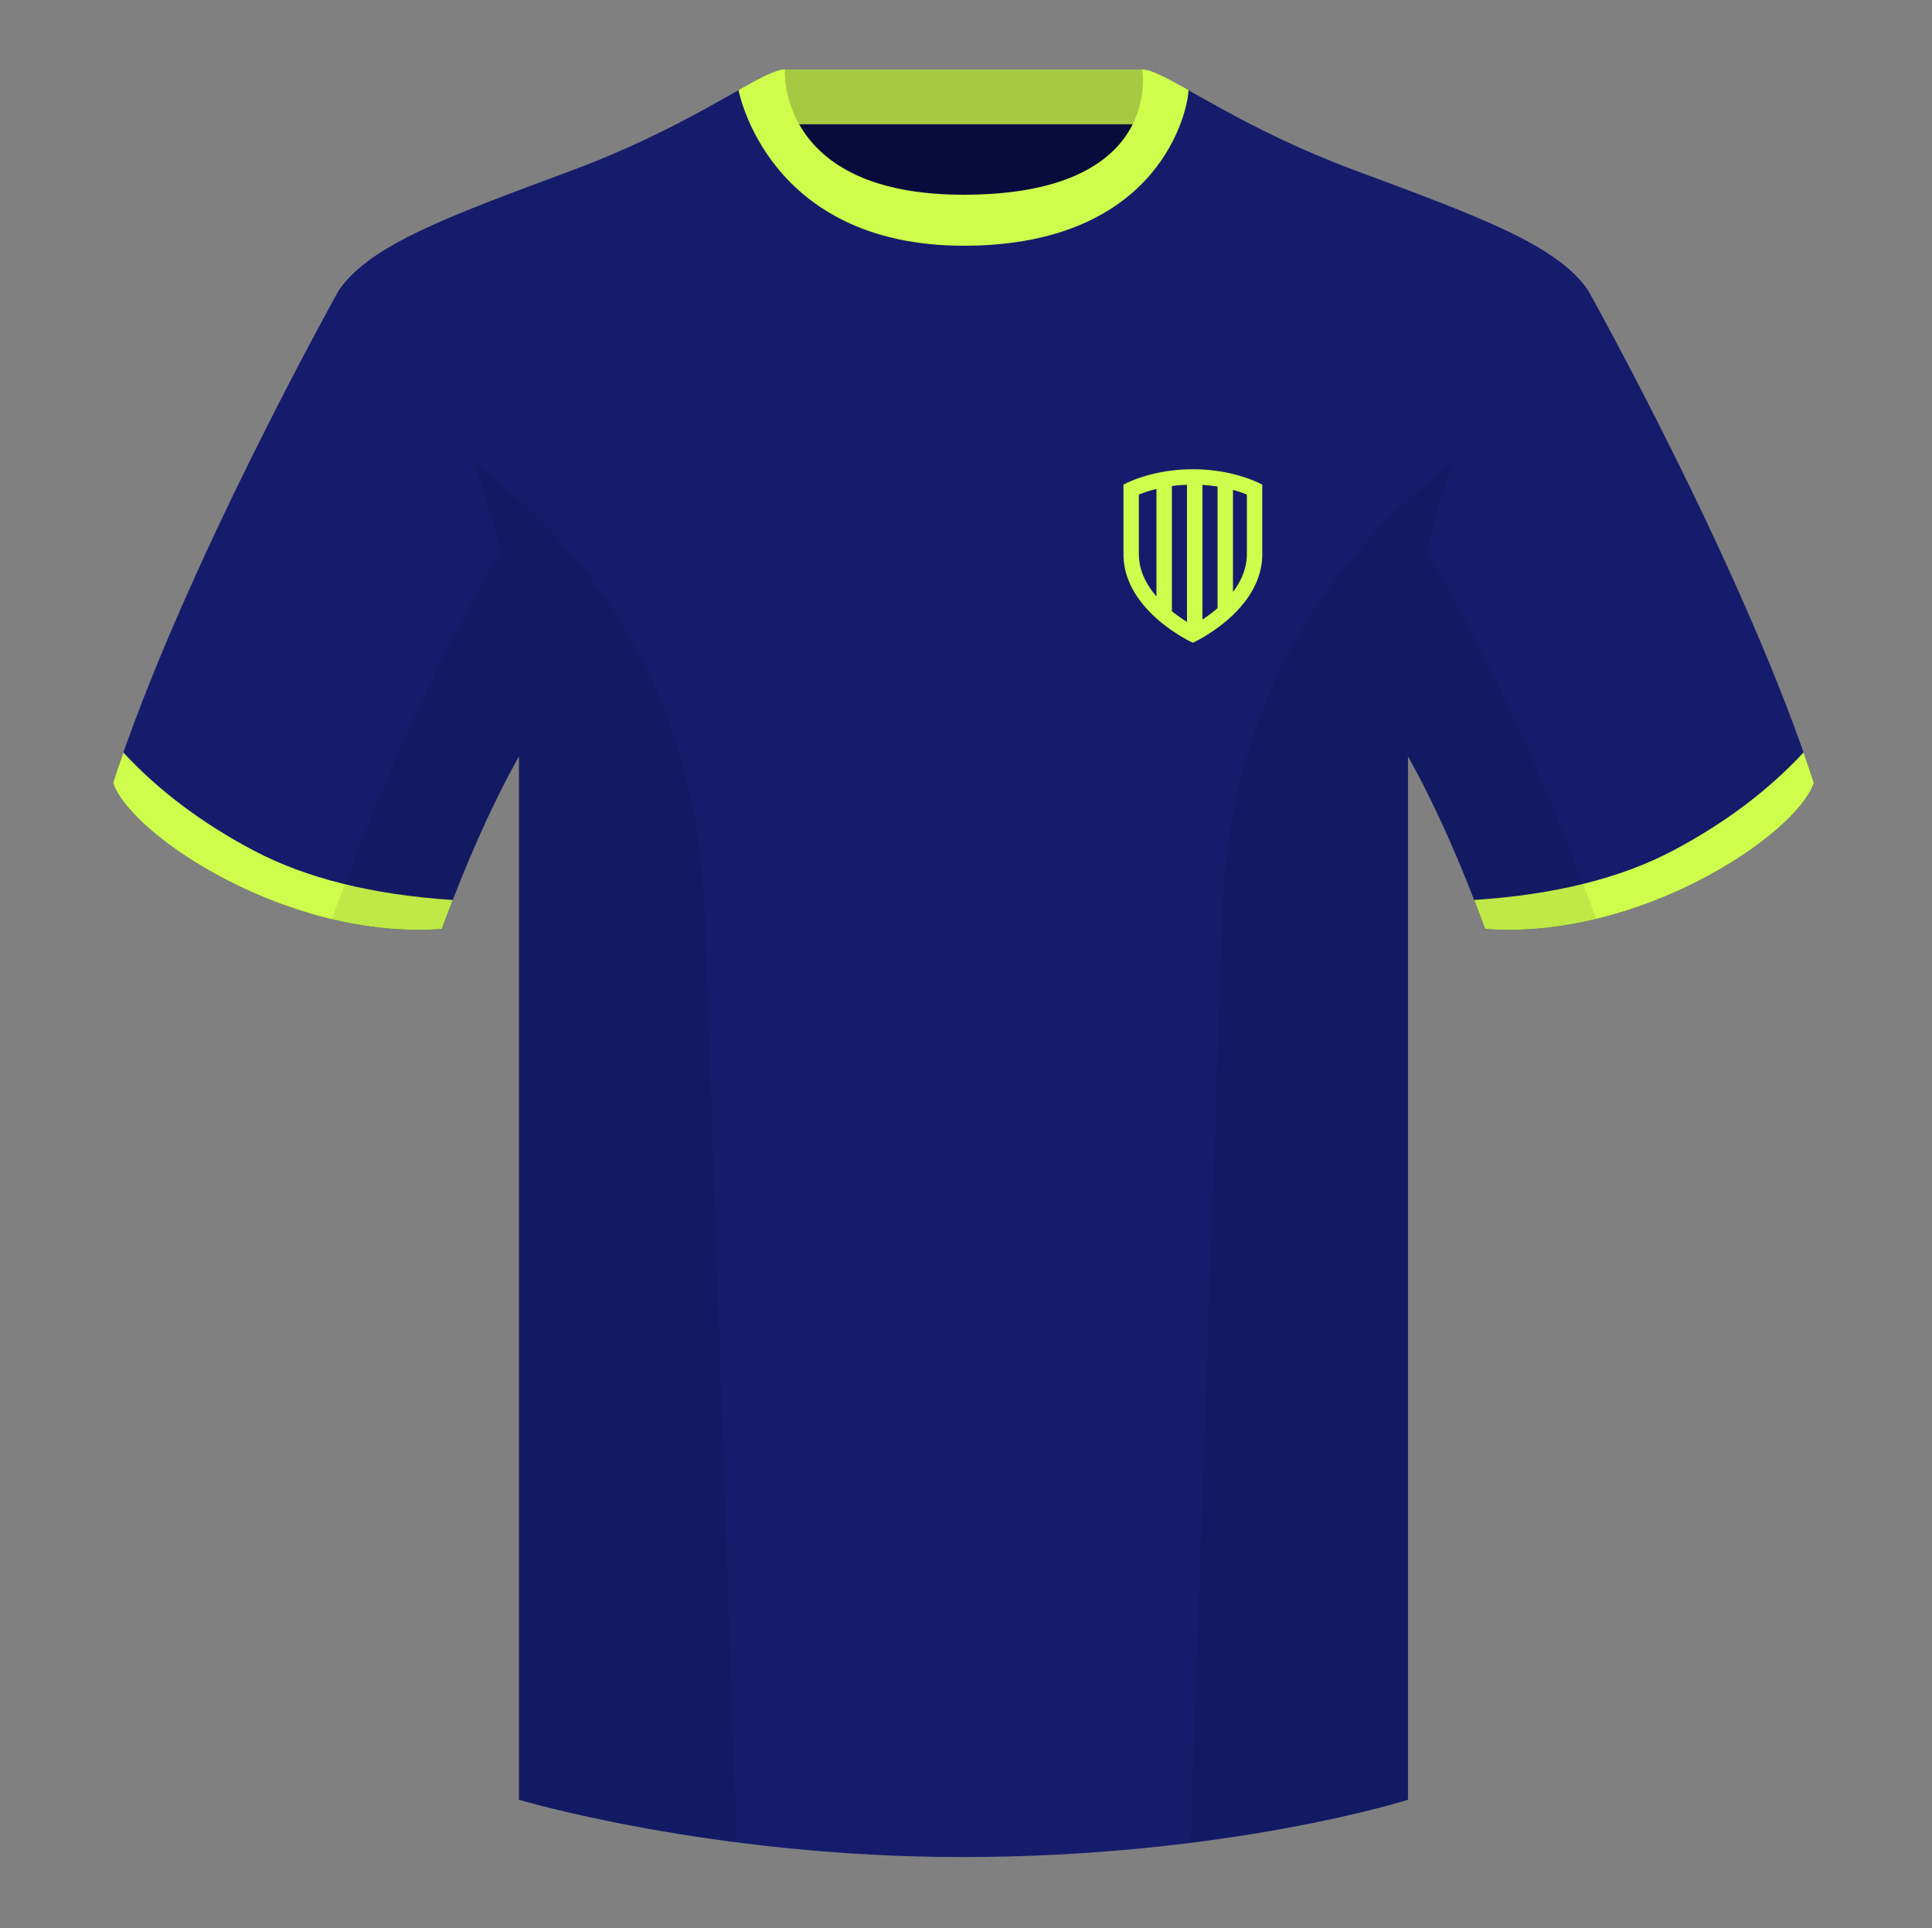 <svg xmlns="http://www.w3.org/2000/svg" width="501" height="500" fill="none" viewBox="0 0 501 500"><rect x="0" y="0" width="501" height="500" fill="#808080" stroke="none"/><g fill-rule="evenodd" clip-path="url(#clip0_6326_1847)" clip-rule="evenodd"><path fill="#070C3D" d="M203.34 109.22h93.64v-87.3h-93.64v87.3Z"/><path fill="#A5C941" d="M203.2 32.23h93.46v-14.2H203.2v14.2Z"/><path fill="#151C6C" d="M87.88 75.26s-40.76 72.8-58.54 127.77c4.44 13.37 45.2 40.86 85.23 37.88 13.34-36.4 24.46-52 24.46-52s2.96-95.08-51.15-113.65M411.8 75.26s40.77 72.8 58.56 127.77c-4.45 13.37-45.21 40.86-85.24 37.88-13.34-36.4-24.46-52-24.46-52s-2.96-95.08 51.15-113.65"/><path fill="#151C6C" d="M249.85 57.7c-50.09 0-47.8-39.47-48.75-39.14-7.51 2.62-24.13 14.94-52.44 25.5-31.87 11.88-52.62 19.31-60.78 31.2 11.12 8.91 46.7 28.97 46.7 120.34v271.14s49.65 14.86 114.88 14.86c68.93 0 115.65-14.86 115.65-14.86V195.6c0-91.37 35.58-111.43 46.7-120.34-8.16-11.89-28.91-19.32-60.78-31.2-28.36-10.58-44.98-22.92-52.48-25.51-.93-.32 4.18 39.15-48.7 39.15Z"/><path fill="#CEFD4C" d="M467.69 195.13c.93 2.67 1.82 5.3 2.67 7.9-4.45 13.37-45.21 40.86-85.24 37.88-.95-2.61-1.9-5.12-2.83-7.52 20.8-1.35 38-5.63 51.6-12.83 13.42-7.11 24.69-15.59 33.8-25.43ZM31.99 195.16c9.1 9.83 20.36 18.3 33.77 25.4 13.61 7.2 30.83 11.48 51.64 12.84-.93 2.4-1.88 4.9-2.83 7.51-40.03 2.98-80.79-24.5-85.23-37.88.83-2.59 1.72-5.21 2.65-7.87ZM308.19 23.34c-5.78-3.23-9.73-5.34-12.01-5.34 0 0 5.88 32.5-46.34 32.5-48.52 0-46.33-32.5-46.33-32.5-2.28 0-6.24 2.1-12 5.34 0 0 7.36 40.39 58.4 40.39 51.48 0 58.28-35.9 58.28-40.38Z"/><path fill="#000" fill-opacity=".08" d="M413.92 238.32a93.75 93.75 0 0 1-28.8 2.6c-8.2-22.37-15.56-36.89-20.01-44.75v270.57s-21.1 6.71-55.87 11.12l-.54-.06 8.28-240.71c2.05-59.75 31.08-95.29 60.1-117.44a148.49 148.49 0 0 0-7 23.67c7.35 11.85 24.43 42.07 43.82 94.96l.02.04ZM191.05 477.8c-34.25-4.4-56.48-11.06-56.48-11.06V196.17c-4.45 7.87-11.8 22.38-20 44.75a93.6 93.6 0 0 1-28.51-2.53c0-.03 0-.06.02-.1 19.37-52.84 36.3-83.06 43.6-94.94a148.63 148.63 0 0 0-7-23.7c29.01 22.15 58.04 57.69 60.1 117.44 2.55 74.23 6.4 185.91 8.27 240.7Z"/><path fill="#151C6C" d="M291.33 143.69v-18s7-4 18-4 18 4 18 4v18c0 14.84-18 23-18 23s-18-8.16-18-23Z"/><path fill="#CEFD4C" d="M309.33 121.69c11 0 18 4 18 4v18c0 14.84-18 23-18 23s-18-8.16-18-23v-18s7-4 18-4Zm-1.52 4.03v35.56a39.16 39.16 0 0 1-3.92-2.77v-32.46c1.22-.16 2.53-.28 3.92-.33Zm4 .04v34.92c1.2-.8 2.56-1.78 3.9-2.95h.02v-31.54c-1.22-.2-2.53-.34-3.92-.43Zm7.92 1.3v26.46c2.15-2.84 3.6-6.13 3.6-9.83v-15.44a32.13 32.13 0 0 0-3.6-1.2Zm-19.84-.25a35.87 35.87 0 0 0-4.56 1.44v15.44c0 4.22 1.9 7.9 4.56 10.99V126.8Z"/></g><defs><clipPath id="clip0_6326_1847"><path fill="#fff" d="M.33 0h500v500H.33z"/></clipPath></defs></svg>